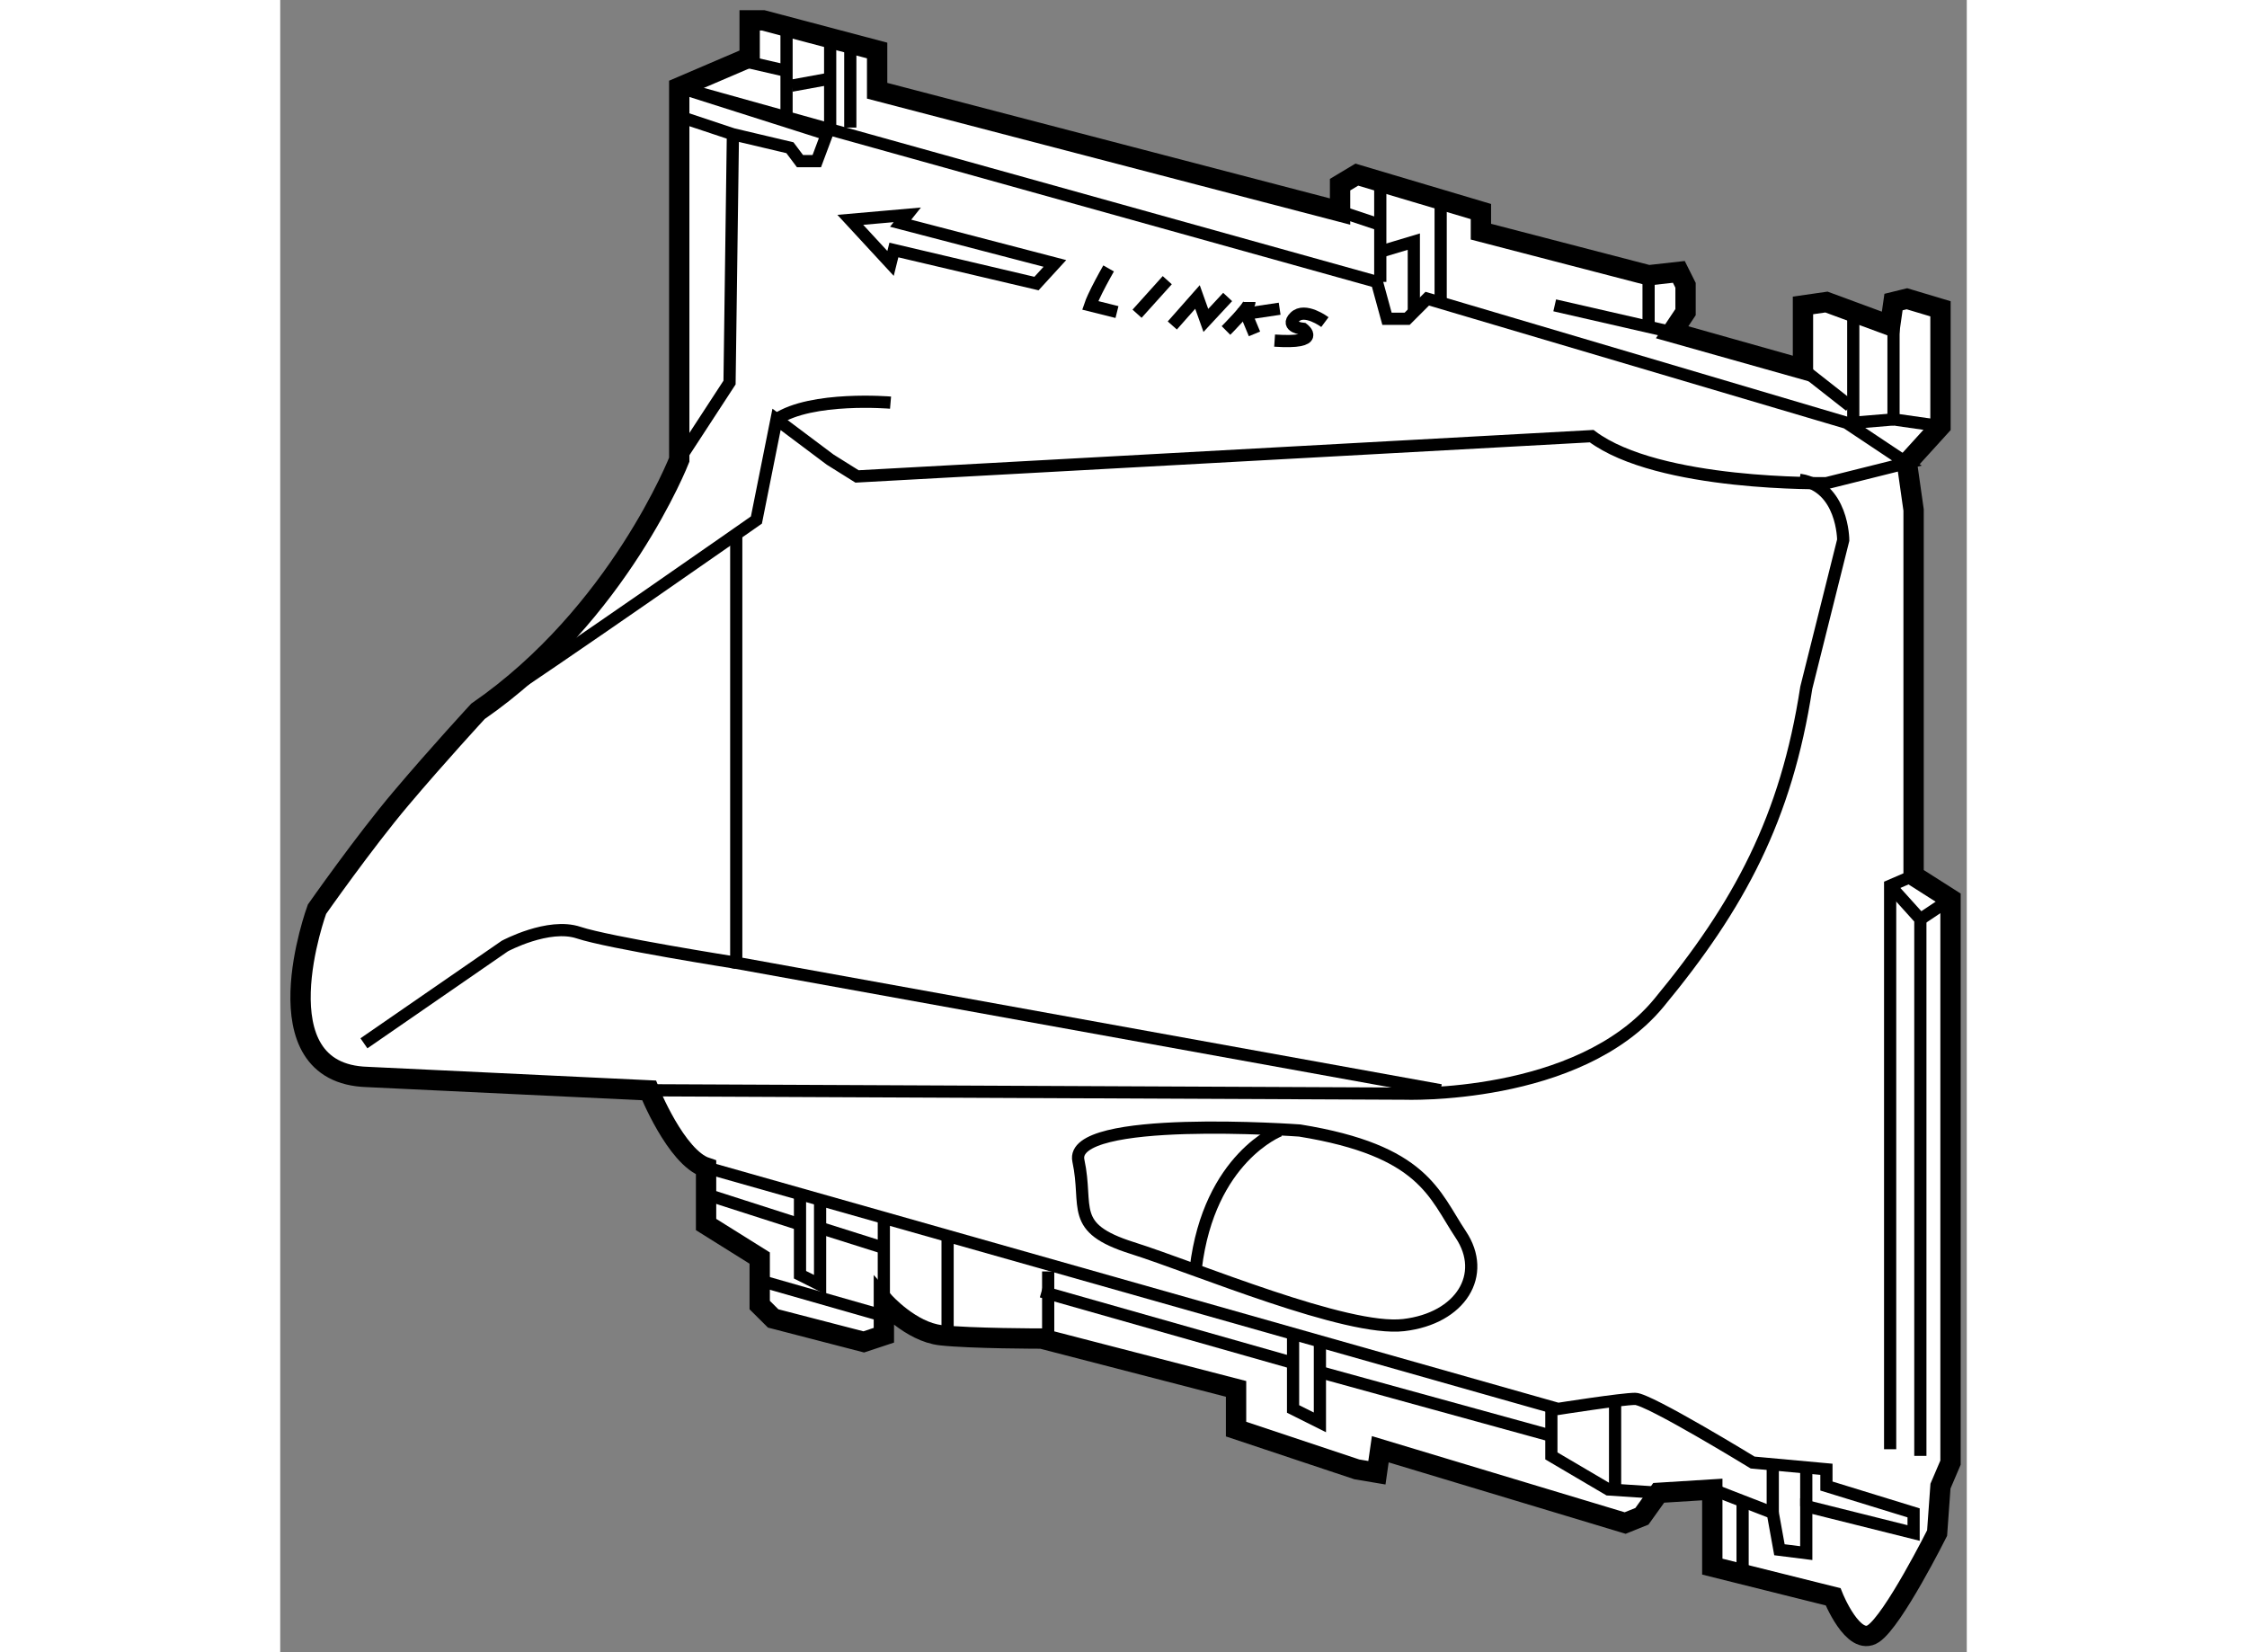 <?xml version="1.0" encoding="utf-8"?>
<!-- Generator: Adobe Illustrator 15.1.0, SVG Export Plug-In . SVG Version: 6.00 Build 0)  -->
<!DOCTYPE svg PUBLIC "-//W3C//DTD SVG 1.1//EN" "http://www.w3.org/Graphics/SVG/1.1/DTD/svg11.dtd">
<svg version="1.1" xmlns="http://www.w3.org/2000/svg" xmlns:xlink="http://www.w3.org/1999/xlink" x="0px" y="0px" width="244.8px"
	 height="180px" viewBox="75.371 136.142 41.481 40.636" enable-background="new 0 0 244.8 180" xml:space="preserve">
	
<rect x="75.371" y="136.142" width="41.481" height="40.636" fill="#808080" stroke="none"/>
	
<g><path fill="#FFFFFF" stroke="#000000" stroke-width="0.5" d="M116.122,173.848l0.083-1.155l0.247-0.578v-13.859l-0.908-0.578
				v-8.992l-0.164-1.154l0.825-0.908v-2.887l-0.825-0.247l-0.33,0.081l-0.083,0.578l-1.566-0.578l-0.578,0.083v1.567l-3.218-0.907
				l0.33-0.495v-0.66l-0.165-0.33l-0.743,0.083l-4.125-1.072v-0.495l-3.052-0.908l-0.412,0.247v0.661l-11.386-2.971v-0.99
				l-2.805-0.742h-0.33v0.908l-1.732,0.742v9.157c0,0-1.485,3.795-4.95,6.188c0,0-0.99,1.072-1.897,2.146
				c-0.907,1.072-2.063,2.722-2.063,2.722s-1.485,4.043,1.237,4.125l6.931,0.33c0,0,0.659,1.65,1.402,1.898v1.401l1.319,0.825v1.156
				l0.331,0.329l2.228,0.577l0.495-0.164v-0.825c0,0,0.66,0.742,1.402,0.825c0.742,0.082,2.475,0.082,2.475,0.082l4.785,1.238v0.989
				l2.97,0.99l0.494,0.083l0.083-0.578l6.023,1.815l0.412-0.166l0.413-0.577l1.318-0.082v1.897l2.971,0.742
				c0,0,0.495,1.237,0.99,0.907S116.122,173.848,116.122,173.848z"></path><path fill="none" stroke="#000000" stroke-width="0.3" d="M85.267,139.032l1.238,0.412l1.402,0.331l0.248,0.33h0.413l0.247-0.661
				l-3.63-1.154l17.159,4.785l0.248,0.907h0.496l0.494-0.494l10.313,3.052l1.485,0.99l-1.979,0.495c0,0-4.125,0.082-5.775-1.156
				l-18.068,0.991l-0.66-0.413l-1.32-0.99l-0.495,2.475c0,0-4.95,3.466-6.848,4.703"></path><line fill="none" stroke="#000000" stroke-width="0.3" x1="87.824" y1="136.805" x2="87.824" y2="139.114"></line><line fill="none" stroke="#000000" stroke-width="0.3" x1="89.392" y1="137.218" x2="89.392" y2="139.28"></line><line fill="none" stroke="#000000" stroke-width="0.3" x1="102.427" y1="140.765" x2="102.427" y2="143.075"></line><line fill="none" stroke="#000000" stroke-width="0.3" x1="103.912" y1="141.095" x2="103.912" y2="143.488"></line><polyline fill="none" stroke="#000000" stroke-width="0.3" points="102.427,142.332 103.252,142.085 103.252,143.858 		"></polyline><line fill="none" stroke="#000000" stroke-width="0.3" x1="106.717" y1="143.652" x2="109.604" y2="144.313"></line><line fill="none" stroke="#000000" stroke-width="0.3" x1="109.026" y1="142.91" x2="109.026" y2="144.147"></line><polyline fill="none" stroke="#000000" stroke-width="0.3" points="115.05,144.147 115.05,146.457 116.205,146.622 		"></polyline><polyline fill="none" stroke="#000000" stroke-width="0.3" points="114.06,143.9 114.06,146.54 115.05,146.457 		"></polyline><line fill="none" stroke="#000000" stroke-width="0.3" x1="112.822" y1="145.22" x2="113.977" y2="146.127"></line><path fill="none" stroke="#000000" stroke-width="0.3" d="M84.442,162.957l18.563,0.083c0,0,4.289,0.165,6.271-2.228
				c1.979-2.393,3.134-4.537,3.629-7.756l0.908-3.63c0,0,0-1.319-1.073-1.484"></path><polyline fill="none" stroke="#000000" stroke-width="0.3" points="86.587,149.263 86.587,159.822 103.912,162.957 		"></polyline><path fill="none" stroke="#000000" stroke-width="0.3" d="M77.43,161.802l3.465-2.392c0,0,1.073-0.578,1.815-0.33
				c0.742,0.247,3.877,0.742,3.877,0.742"></path><path fill="none" stroke="#000000" stroke-width="0.3" d="M85.845,164.855l20.955,5.939c0,0,1.567-0.247,1.897-0.247
				c0.329,0,2.888,1.566,2.888,1.566l1.815,0.166v0.412l2.144,0.66v0.495l-2.64-0.66v1.155l-0.66-0.083l-0.164-0.907l-1.486-0.577"></path><polyline fill="none" stroke="#000000" stroke-width="0.3" points="85.185,147.447 86.422,145.551 86.505,139.444 		"></polyline><line fill="none" stroke="#000000" stroke-width="0.3" x1="88.897" y1="137.052" x2="88.897" y2="139.444"></line><polyline fill="none" stroke="#000000" stroke-width="0.3" points="88.155,165.515 88.155,167.494 88.649,167.742 88.649,165.598 
						"></polyline><polyline fill="none" stroke="#000000" stroke-width="0.3" points="100.282,168.897 100.282,170.795 100.942,171.125 
				100.942,169.145 		"></polyline><line fill="none" stroke="#000000" stroke-width="0.3" x1="87.247" y1="167.66" x2="90.134" y2="168.485"></line><line fill="none" stroke="#000000" stroke-width="0.3" x1="90.217" y1="166.093" x2="90.217" y2="168.155"></line><line fill="none" stroke="#000000" stroke-width="0.3" x1="91.785" y1="166.588" x2="91.785" y2="168.98"></line><line fill="none" stroke="#000000" stroke-width="0.3" x1="94.259" y1="167.413" x2="94.259" y2="169.063"></line><line fill="none" stroke="#000000" stroke-width="0.3" x1="100.199" y1="169.64" x2="94.095" y2="167.907"></line><polyline fill="none" stroke="#000000" stroke-width="0.3" points="100.942,169.888 106.635,171.455 106.635,170.795 
				106.635,171.95 108.037,172.775 109.275,172.857 		"></polyline><line fill="none" stroke="#000000" stroke-width="0.3" x1="108.202" y1="170.548" x2="108.202" y2="172.775"></line><line fill="none" stroke="#000000" stroke-width="0.3" x1="111.338" y1="173.022" x2="111.338" y2="174.838"></line><polyline fill="none" stroke="#000000" stroke-width="0.3" points="115.544,157.677 114.967,157.926 114.967,171.785 		"></polyline><polyline fill="none" stroke="#000000" stroke-width="0.3" points="115.71,171.95 115.71,158.75 114.967,157.926 		"></polyline><line fill="none" stroke="#000000" stroke-width="0.3" x1="116.452" y1="158.255" x2="115.71" y2="158.75"></line><line fill="none" stroke="#000000" stroke-width="0.3" x1="112.08" y1="172.032" x2="112.08" y2="173.353"></line><line fill="none" stroke="#000000" stroke-width="0.3" x1="112.904" y1="173.188" x2="112.904" y2="172.197"></line><line fill="none" stroke="#000000" stroke-width="0.3" x1="85.845" y1="165.515" x2="88.155" y2="166.257"></line><line fill="none" stroke="#000000" stroke-width="0.3" x1="88.649" y1="166.34" x2="90.217" y2="166.835"></line><path fill="none" stroke="#000000" stroke-width="0.3" d="M100.446,163.947c0,0-5.691-0.412-5.444,0.742
				c0.248,1.155-0.247,1.65,1.32,2.146c1.567,0.495,5.28,2.063,6.683,1.897c1.401-0.165,2.063-1.238,1.401-2.228
				C103.747,165.515,103.5,164.442,100.446,163.947z"></path><path fill="none" stroke="#000000" stroke-width="0.3" d="M99.952,163.947c0,0-1.732,0.66-2.063,3.383"></path><polygon fill="none" stroke="#000000" stroke-width="0.3" points="94.424,142.621 90.63,141.632 90.794,141.426 89.392,141.549 
				90.382,142.621 90.464,142.291 93.971,143.116 		"></polygon><path fill="none" stroke="#000000" stroke-width="0.3" d="M90.382,146.045c0,0-1.939-0.165-2.805,0.412"></path><line fill="none" stroke="#000000" stroke-width="0.3" x1="86.711" y1="137.63" x2="87.783" y2="137.877"></line><line fill="none" stroke="#000000" stroke-width="0.3" x1="88.855" y1="138.083" x2="87.948" y2="138.249"></line><path fill="none" stroke="#000000" stroke-width="0.3" d="M95.745,142.744c0,0-0.165,0.289-0.289,0.537
				c-0.124,0.247-0.165,0.371-0.165,0.371l0.66,0.165"></path><line fill="none" stroke="#000000" stroke-width="0.3" x1="97.188" y1="143.033" x2="96.445" y2="143.858"></line><polyline fill="none" stroke="#000000" stroke-width="0.3" points="97.312,144.147 97.931,143.446 98.137,144.023 98.673,143.446 
						"></polyline><path fill="none" stroke="#000000" stroke-width="0.3" d="M99.21,143.569c0,0.125-0.578,0.701-0.578,0.701"></path><polyline fill="none" stroke="#000000" stroke-width="0.3" points="99.952,143.735 99.127,143.858 99.333,144.354 		"></polyline><path fill="none" stroke="#000000" stroke-width="0.3" d="M101.065,144.064c0,0-0.495-0.37-0.742-0.123
				c-0.248,0.247,0.207,0.289,0.207,0.289s0.495,0.37-0.702,0.289"></path><line fill="none" stroke="#000000" stroke-width="0.3" x1="101.438" y1="141.343" x2="102.427" y2="141.673"></line></g>


</svg>
